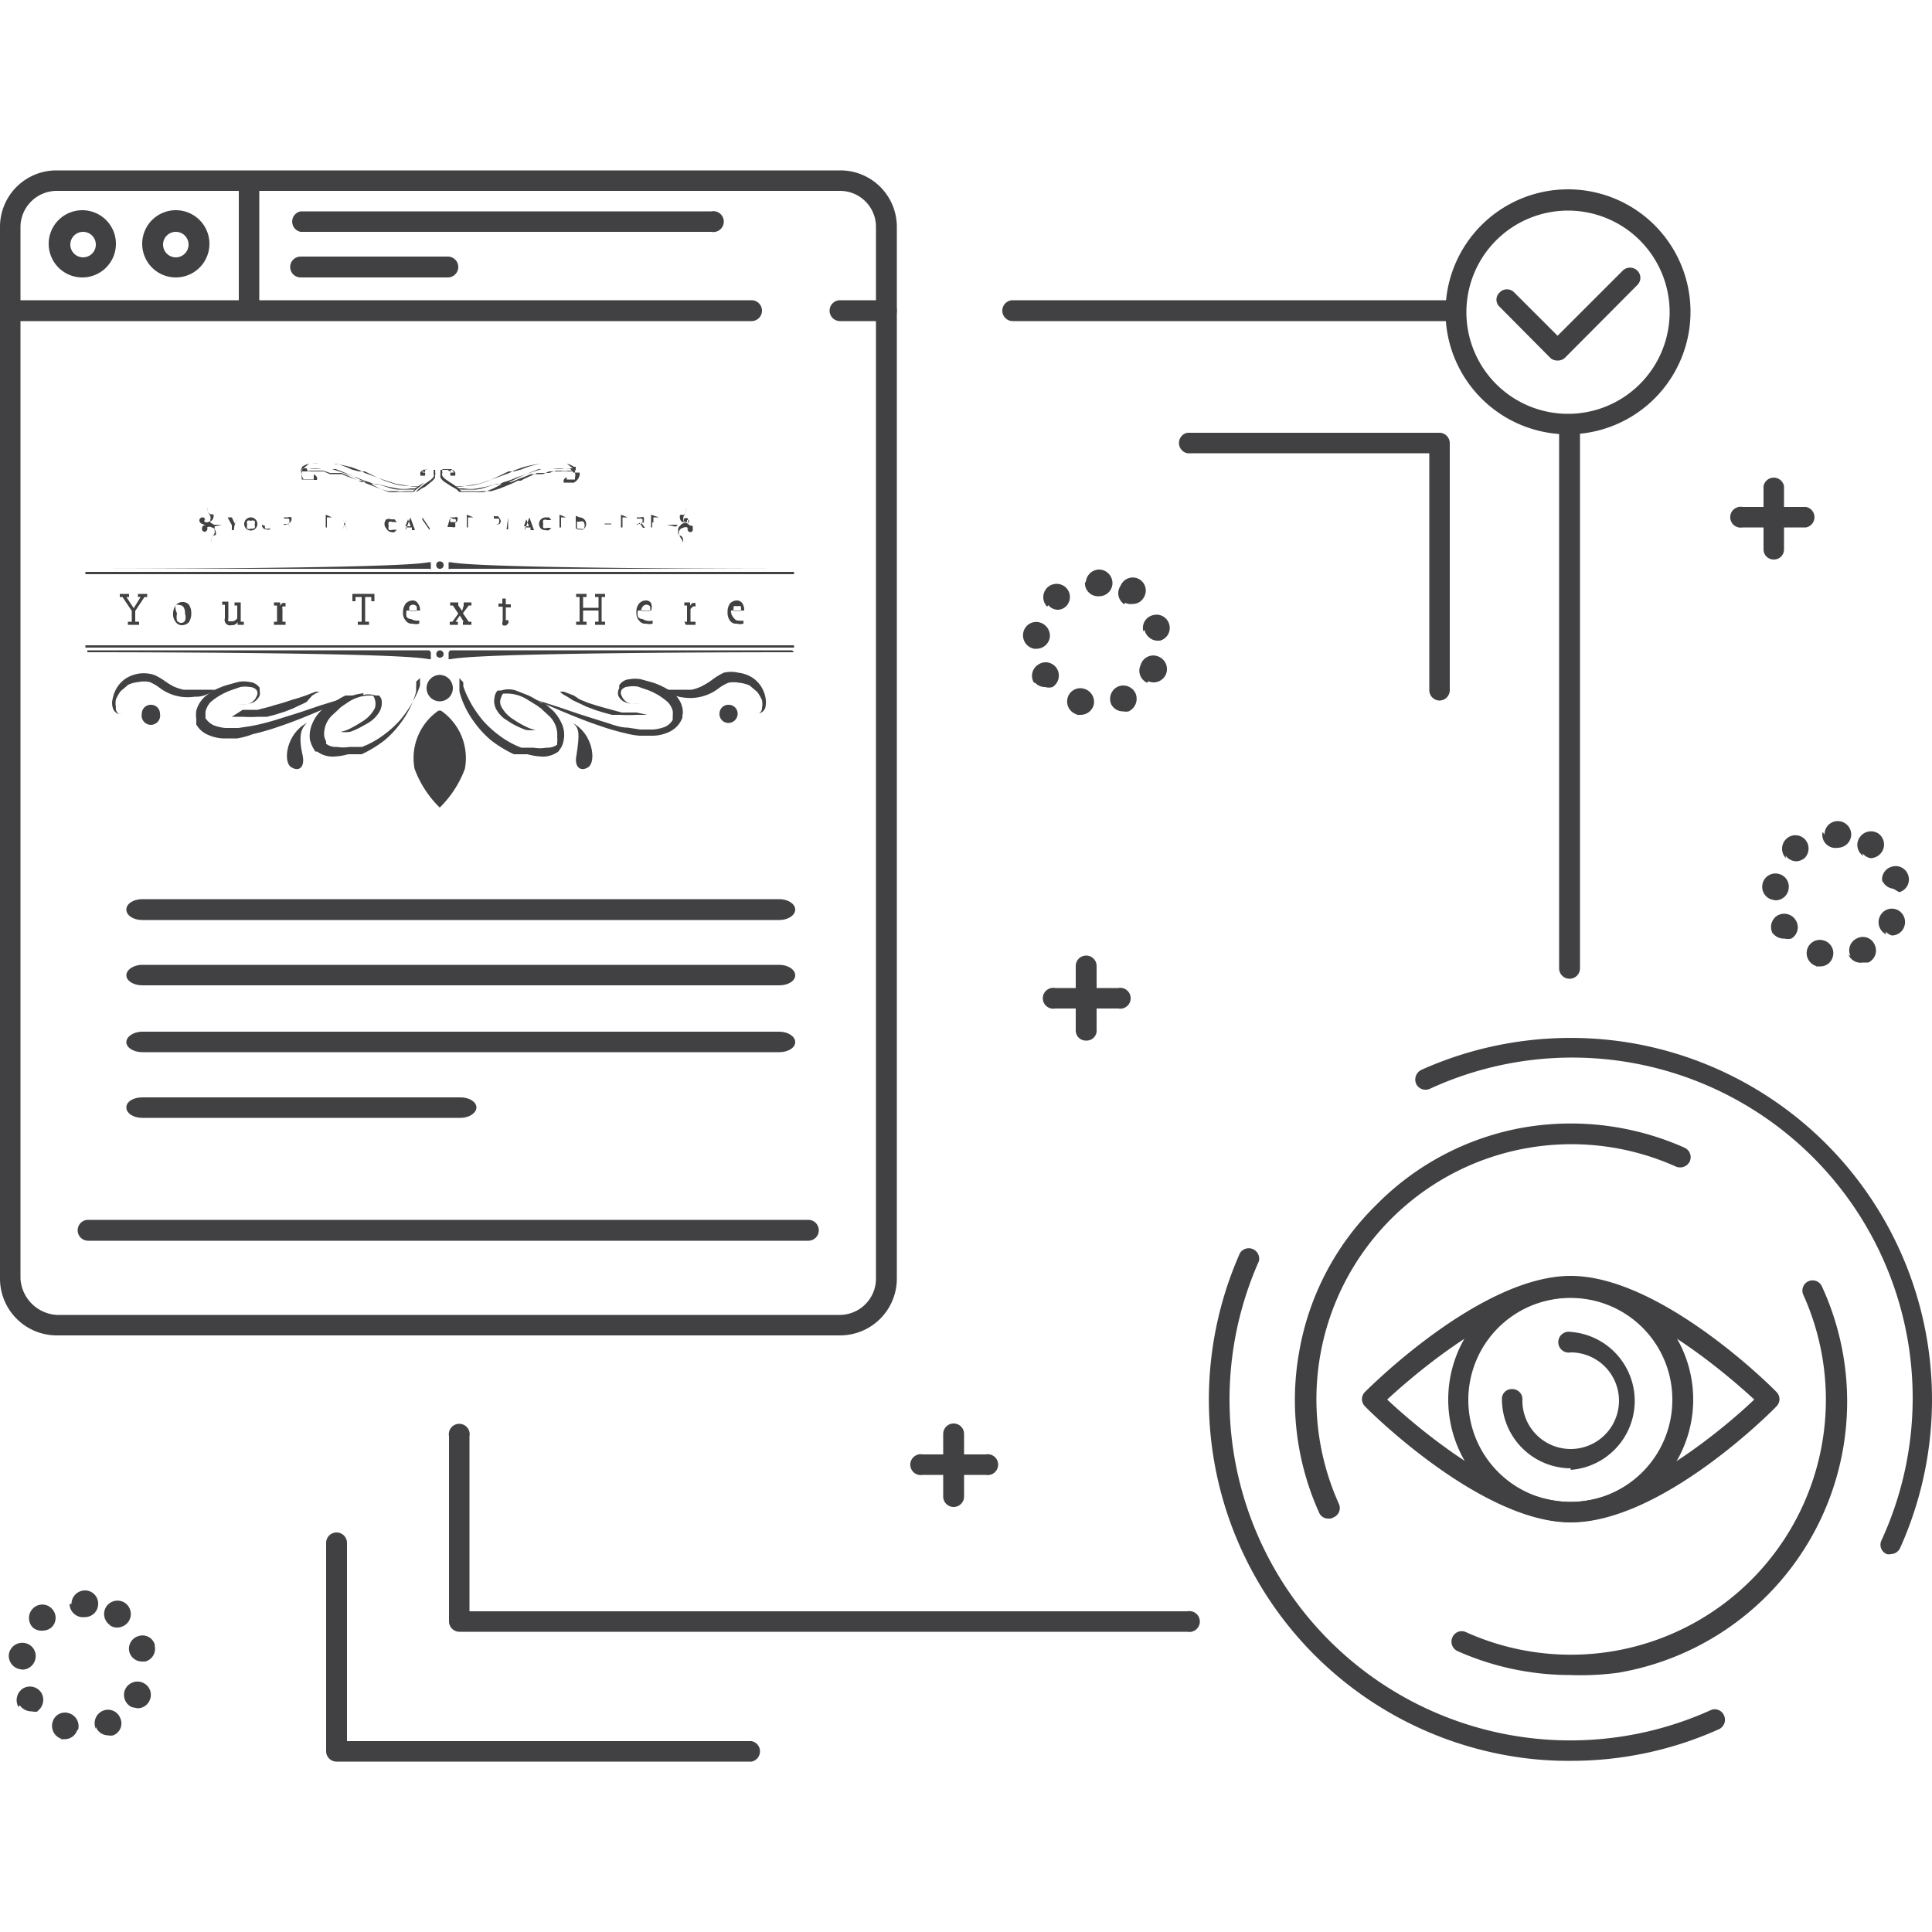 <svg xmlns="http://www.w3.org/2000/svg" viewBox="0 0 50 50"><title>icon</title><path d="M20.17,23.81H3.68c-.23,0-.41-.12-.41-.27s.18-.27.41-.27H20.17c.22,0,.41.12.41.27S20.39,23.81,20.17,23.81Z" style="fill:#414042"/><path d="M20.17,25.5H3.68c-.23,0-.41-.12-.41-.26s.18-.27.41-.27H20.17c.22,0,.41.12.41.27S20.39,25.5,20.17,25.5Z" style="fill:#414042"/><path d="M20.17,27.23H3.68c-.23,0-.41-.12-.41-.26s.18-.27.41-.27H20.17c.22,0,.41.12.41.27S20.39,27.23,20.17,27.23Z" style="fill:#414042"/><path d="M11.92,28.93H3.68c-.23,0-.41-.12-.41-.27s.18-.26.41-.26h8.24c.23,0,.41.12.41.26S12.15,28.93,11.92,28.93Z" style="fill:#414042"/><path d="M21.73,34.56H1.47A1.47,1.47,0,0,1,0,33.09V5.87A1.46,1.46,0,0,1,1.47,4.41H21.74a1.46,1.46,0,0,1,1.47,1.46V33.09A1.47,1.47,0,0,1,21.73,34.56ZM1.47,4.94a.94.94,0,0,0-.94.93V33.09a1,1,0,0,0,.94.94H21.73a.94.94,0,0,0,.94-.94V5.87a.93.93,0,0,0-.93-.93Z" style="fill:#414042"/><path d="M19.45,8.31H.27a.27.27,0,0,1,0-.54H19.45a.27.27,0,0,1,0,.54Z" style="fill:#414042"/><path d="M6.45,8.07a.27.27,0,0,1-.27-.27V4.85a.27.27,0,1,1,.53,0v3A.27.27,0,0,1,6.45,8.07Z" style="fill:#414042"/><path d="M2.15,7.18A.87.87,0,1,1,3,6.32.87.87,0,0,1,2.15,7.18ZM2.15,6a.33.33,0,1,0,.33.33A.33.33,0,0,0,2.15,6Z" style="fill:#414042"/><path d="M4.55,7.18a.87.87,0,1,1,.87-.86A.87.87,0,0,1,4.55,7.18ZM4.55,6a.33.33,0,1,0,.33.33A.33.33,0,0,0,4.55,6Z" style="fill:#414042"/><path d="M18.41,6H7.78a.27.27,0,0,1,0-.53H18.41a.27.27,0,1,1,0,.53Z" style="fill:#414042"/><path d="M11.59,7.18H7.78a.27.27,0,0,1,0-.54h3.81a.27.27,0,0,1,0,.54Z" style="fill:#414042"/><path d="M22.94,8.31h-1.2a.27.27,0,0,1,0-.54h1.2a.27.27,0,0,1,0,.54Z" style="fill:#414042"/><path d="M20.92,32.11H2.28a.27.27,0,0,1,0-.54H20.92a.27.27,0,0,1,0,.54Z" style="fill:#414042"/><path d="M40.65,39.4c-2.31,0-5.2-2.87-5.32-3a.26.26,0,0,1,0-.38c.12-.12,3-3,5.32-3s5.2,2.87,5.32,3a.26.26,0,0,1,0,.38C45.85,36.53,43,39.4,40.65,39.4ZM35.9,36.22c.68.64,3,2.65,4.75,2.65s4.07-2,4.75-2.65c-.68-.63-3-2.64-4.75-2.64S36.58,35.59,35.9,36.22Z" style="fill:#414042"/><path d="M40.65,39.39a3.17,3.17,0,1,1,3.17-3.17A3.17,3.17,0,0,1,40.65,39.39Zm0-5.8a2.64,2.64,0,1,0,2.63,2.63A2.63,2.63,0,0,0,40.65,33.59Z" style="fill:#414042"/><path d="M40.65,38a1.79,1.79,0,0,1-1.78-1.79.25.25,0,0,1,.26-.26.26.26,0,0,1,.27.26A1.25,1.25,0,1,0,40.65,35a.27.27,0,1,1,0-.53,1.79,1.79,0,0,1,0,3.57Z" style="fill:#414042"/><path d="M34.38,39.3a.25.25,0,0,1-.24-.15A7.08,7.08,0,0,1,33.62,35a7,7,0,0,1,2-3.82,7.07,7.07,0,0,1,3.81-2,7.23,7.23,0,0,1,4.16.52.27.27,0,0,1,.14.36.28.28,0,0,1-.36.13,6.6,6.6,0,0,0-8.72,8.73.26.26,0,0,1-.14.35A.2.2,0,0,1,34.38,39.3Z" style="fill:#414042"/><path d="M40.64,43.35a7.19,7.19,0,0,1-2.92-.62.27.27,0,0,1-.13-.36.26.26,0,0,1,.35-.13,6.6,6.6,0,0,0,8.73-8.73.26.26,0,1,1,.48-.22,7.12,7.12,0,0,1-5.27,10A7.41,7.41,0,0,1,40.64,43.35Z" style="fill:#414042"/><path d="M40.65,45.57A8.94,8.94,0,0,1,39,45.43a9.35,9.35,0,0,1-6.91-13,.27.27,0,0,1,.49.21A8.82,8.82,0,0,0,44.27,44.26a.26.26,0,0,1,.35.14.27.27,0,0,1-.13.35A9.3,9.3,0,0,1,40.65,45.57Z" style="fill:#414042"/><path d="M48.93,40.22a.19.19,0,0,1-.1,0,.26.26,0,0,1-.14-.35A8.81,8.81,0,0,0,37,28.18a.27.27,0,0,1-.35-.13.28.28,0,0,1,.13-.36A9.44,9.44,0,0,1,42.26,27a9.36,9.36,0,0,1,6.92,13.05A.27.27,0,0,1,48.93,40.22Z" style="fill:#414042"/><path d="M30.73,42.23H11.89a.27.27,0,0,1-.27-.27V37.17a.27.27,0,1,1,.53,0V41.7H30.73a.27.27,0,1,1,0,.53Z" style="fill:#414042"/><path d="M19.45,45.59H8.71a.27.27,0,0,1-.27-.26v-5.4a.27.27,0,0,1,.54,0v5.13H19.45a.27.27,0,0,1,0,.53Z" style="fill:#414042"/><path d="M40.62,25.33a.27.27,0,0,1-.27-.27V11.23a.27.27,0,1,1,.54,0V25.06A.27.27,0,0,1,40.62,25.33Z" style="fill:#414042"/><path d="M37.43,8.31H26.21a.27.27,0,0,1,0-.54H37.43a.27.27,0,0,1,0,.54Z" style="fill:#414042"/><path d="M37.26,18.13a.27.27,0,0,1-.27-.27V11.73H30.73a.27.27,0,0,1,0-.53h6.53a.27.27,0,0,1,.26.27v6.39A.27.27,0,0,1,37.26,18.13Z" style="fill:#414042"/><path d="M40.31,9.33a.26.26,0,0,1-.19-.07L38.81,7.94a.25.25,0,0,1,0-.37.26.26,0,0,1,.38,0l1.12,1.12L42,7a.27.27,0,0,1,.37,0,.26.26,0,0,1,0,.38L40.5,9.26A.26.26,0,0,1,40.31,9.33Z" style="fill:#414042"/><path d="M40.58,11.24a3.17,3.17,0,1,1,3.17-3.16A3.17,3.17,0,0,1,40.58,11.24Zm0-5.79a2.63,2.63,0,1,0,2.63,2.63A2.63,2.63,0,0,0,40.58,5.45Z" style="fill:#414042"/><path d="M27.87,18.49a.35.35,0,0,1-.24-.43h0a.34.34,0,0,1,.44-.23h0a.35.35,0,0,1,.23.43h0a.35.35,0,0,1-.33.24h-.1Zm.89-.26a.35.35,0,0,1,.17-.46h0a.35.35,0,0,1,.46.18h0a.36.36,0,0,1-.18.46h0a.32.32,0,0,1-.14,0h0A.34.34,0,0,1,28.76,18.23Zm-2-.56h0a.34.34,0,0,1,.11-.47h0a.34.34,0,0,1,.48.1h0a.35.35,0,0,1-.11.48h0a.32.32,0,0,1-.19,0h0A.34.34,0,0,1,26.79,17.67Zm2.93,0a.34.34,0,0,1-.17-.46h0A.34.34,0,0,1,30,17h0a.35.35,0,0,1,.17.46h0a.35.35,0,0,1-.32.2h0A.32.32,0,0,1,29.72,17.63Zm-2.92-.88a.35.35,0,0,1-.29-.4h0a.34.34,0,0,1,.39-.29h0a.36.36,0,0,1,.3.39h0a.35.35,0,0,1-.35.3H26.8Zm2.82-.45a.34.34,0,0,1,.25-.42h0a.34.34,0,0,1,.42.24h0a.34.34,0,0,1-.24.42h0l-.09,0h0A.36.36,0,0,1,29.62,16.3Zm-2.49-.64a.35.35,0,0,1,0-.49h0a.35.35,0,0,1,.49,0h0a.34.34,0,0,1,0,.48h0a.31.31,0,0,1-.22.09h0A.32.32,0,0,1,27.13,15.66Zm2-.06a.34.34,0,0,1-.1-.48h0A.34.34,0,0,1,29.5,15h0a.34.34,0,0,1,.09.48h0a.32.32,0,0,1-.28.15h0A.31.31,0,0,1,29.12,15.6Zm-1-.55a.35.35,0,0,1,.35-.35h0a.35.35,0,0,1,.34.35h0a.34.34,0,0,1-.34.34h0A.34.34,0,0,1,28.08,15.05Z" style="fill:#414042"/><path d="M47,25a.35.35,0,0,1-.23-.43h0a.34.34,0,0,1,.43-.23h0a.34.34,0,0,1,.23.43h0a.33.33,0,0,1-.33.24H47Zm.89-.26a.34.34,0,0,1,.18-.46h0a.33.33,0,0,1,.45.18h0a.34.34,0,0,1-.17.45h0l-.14,0h0A.34.34,0,0,1,47.84,24.71Zm-2-.56a.35.35,0,0,1,.1-.48h0a.35.35,0,0,1,.48.11h0a.34.34,0,0,1-.11.48h0a.37.37,0,0,1-.18,0h0A.35.35,0,0,1,45.88,24.15Zm2.92,0a.35.35,0,0,1-.16-.46h0a.34.34,0,0,1,.46-.17h0a.35.35,0,0,1,.16.46h0a.34.34,0,0,1-.31.2h0A.4.4,0,0,1,48.8,24.11Zm-2.91-.89a.34.34,0,0,1-.29-.39h0a.34.34,0,0,1,.39-.29h0a.34.34,0,0,1,.29.39h0a.34.34,0,0,1-.34.3h0Zm2.82-.44a.34.34,0,0,1,.24-.42h0a.34.34,0,0,1,.43.24h0a.34.34,0,0,1-.24.42h0L49,23h0A.35.35,0,0,1,48.71,22.78Zm-2.5-.64a.35.35,0,0,1,0-.49h0a.34.34,0,0,1,.49,0h0a.35.35,0,0,1,0,.48h0a.35.35,0,0,1-.23.09h0A.35.35,0,0,1,46.21,22.14Zm2-.06h0a.34.34,0,0,1-.09-.48h0a.35.35,0,0,1,.48-.1h0a.35.35,0,0,1,.09.48h0a.36.36,0,0,1-.29.16h0A.35.35,0,0,1,48.2,22.08Zm-1-.55a.34.34,0,0,1,.34-.35h0a.35.35,0,0,1,.35.35h0a.35.35,0,0,1-.35.34h0A.34.34,0,0,1,47.17,21.53Z" style="fill:#414042"/><path d="M1.59,45a.35.35,0,0,1-.23-.43h0a.33.33,0,0,1,.43-.23h0a.35.35,0,0,1,.23.43H2a.34.34,0,0,1-.33.24h-.1Zm.89-.26a.35.35,0,0,1,.17-.46h0a.34.34,0,0,1,.46.18h0a.33.33,0,0,1-.18.45h0a.32.32,0,0,1-.14,0h0A.34.34,0,0,1,2.48,44.69Zm-2-.56a.36.36,0,0,1,.11-.48h0a.35.35,0,0,1,.48.11h0a.36.36,0,0,1-.11.48H1a.41.41,0,0,1-.18,0h0A.37.37,0,0,1,.51,44.13Zm2.93,0a.35.35,0,0,1-.17-.46h0a.35.35,0,0,1,.46-.17h0a.34.34,0,0,1,.17.46h0a.34.34,0,0,1-.31.2h0ZM.53,43.2a.35.35,0,0,1-.3-.39h0a.35.35,0,0,1,.4-.29h0a.34.34,0,0,1,.29.39h0a.35.35,0,0,1-.34.3h0Zm2.82-.44h0a.34.34,0,0,1,.24-.42h0a.33.33,0,0,1,.42.24H4a.34.34,0,0,1-.24.42H3.68A.34.34,0,0,1,3.35,42.76Zm-2.5-.64a.35.35,0,0,1,0-.49h0a.34.34,0,0,1,.49,0h0a.34.34,0,0,1,0,.48h0a.35.35,0,0,1-.23.09h0A.34.34,0,0,1,.85,42.12Zm2-.06h0a.35.35,0,0,1-.1-.48h0a.35.35,0,0,1,.48-.1h0a.35.35,0,0,1,.1.48h0a.36.36,0,0,1-.29.16H3A.33.33,0,0,1,2.84,42.06Zm-1-.55a.35.35,0,0,1,.35-.35h0a.34.34,0,0,1,.34.35h0a.34.34,0,0,1-.34.34h0A.35.35,0,0,1,1.8,41.51Z" style="fill:#414042"/><path d="M28.94,26.1H27.31a.27.27,0,1,1,0-.53h1.63a.27.27,0,1,1,0,.53Z" style="fill:#414042"/><path d="M28.11,26.93a.26.26,0,0,1-.27-.26V25a.27.27,0,0,1,.54,0v1.64A.26.26,0,0,1,28.11,26.93Z" style="fill:#414042"/><path d="M46.74,13.65H45.1a.27.27,0,1,1,0-.53h1.64a.27.27,0,0,1,0,.53Z" style="fill:#414042"/><path d="M45.9,14.48a.26.26,0,0,1-.26-.26V12.58a.27.27,0,0,1,.53,0v1.64A.26.26,0,0,1,45.9,14.48Z" style="fill:#414042"/><path d="M25.51,38.17H23.88a.27.27,0,1,1,0-.53h1.63a.27.27,0,1,1,0,.53Z" style="fill:#414042"/><path d="M24.68,39a.27.27,0,0,1-.27-.27V37.11a.27.27,0,1,1,.54,0v1.63A.27.27,0,0,1,24.68,39Z" style="fill:#414042"/><path d="M11.65,16.83H20.5a0,0,0,0,1,.05.05h0a0,0,0,0,1-.05,0c-.64,0-8,0-8.84.18a0,0,0,0,1-.05,0v-.18A0,0,0,0,1,11.65,16.83Z" style="fill:#414042"/><path d="M11.48,16.93a.1.1,0,0,0-.09-.1.1.1,0,0,0-.1.1.09.09,0,0,0,.1.09A.09.09,0,0,0,11.48,16.93Z" style="fill:#414042"/><path d="M11.11,16.83H2.26a0,0,0,0,0,0,.05h0a0,0,0,0,0,0,0c.64,0,8,0,8.84.18a0,0,0,0,0,.05,0v-.18A0,0,0,0,0,11.11,16.83Z" style="fill:#414042"/><path d="M2.21,14.8H20.55a0,0,0,0,1,0,.06H2.21a0,0,0,1,1,0-.06Z" style="fill:#414042"/><path d="M14.9,12.18h0l0,0L14.67,12h0l0,0h-.07l-.16,0-.19,0H14a3,3,0,0,0-.49.1l-.19.07-.14.07-.32.12-.22.08-.25.08-.37.06a.86.86,0,0,1-.29,0l-.12,0-.08,0h-.06l.05,0,.09,0,.11,0,.14,0H12a1.73,1.73,0,0,0,.38-.05l.25-.08.22-.1.31-.15.14,0,.19-.05A2.28,2.28,0,0,1,14,12l.19,0h.18l.16,0h.14a.51.51,0,0,1,.18.08l.05,0Z" style="fill:#414042"/><path d="M14.88,12.14h0l-.06,0a1.13,1.13,0,0,0-.2,0,1,1,0,0,0-.31,0l-.18,0-.19,0-.25.1-.21.09-.31.15-.15.05-.19,0-.22.06-.25.05a1.09,1.09,0,0,1-.36,0h-.12l0,0-.11-.07-.1-.07-.09,0h0l0,0a.13.13,0,0,1,.07,0l.09.08.11.09,0,0,0,0h.27l.2,0a1.1,1.1,0,0,0,.26-.06l.22-.07.1,0h0l0,0,.13-.06a2,2,0,0,0,.33-.12l.46-.16.19-.06.17,0h.3l.2,0Z" style="fill:#414042"/><path d="M14.9,12.18h0l0,0-.08,0-.12,0h-.15l-.16,0-.18.06-.09,0-.09,0-.13,0-.11.05-.22.1-.09.05-.08,0-.14.07-.32.13-.22.07-.25,0a.58.58,0,0,1-.19,0h-.08l-.05,0H12l0,0-.06,0-.11-.09-.09-.08-.05,0h0l0,0,0,0,.09.08.1.11.06,0,0,0h0l0,0h.34a1.1,1.1,0,0,0,.27,0l.22-.09.31-.16.14,0,.19-.08.21-.08.12-.05.13,0,.09,0,.09,0,.16-.07.16,0h.14a.54.54,0,0,1,.2,0h.06Z" style="fill:#414042"/><path d="M14.75,12.12h.08a.1.1,0,0,1,.05.06h0v.06a.21.21,0,0,1,0,.12l0,.05,0,0h-.1l-.06,0h-.05a0,0,0,0,1,0,0s0,0,0,0a.08.08,0,0,1,0-.06h0a.13.13,0,0,0-.08.07.14.14,0,0,0,0,.07l0,0h0v0h.13s0,0,0,0h.08l0,0,0,0a.09.09,0,0,0,.05,0A.28.28,0,0,0,15,12.3a.17.17,0,0,0,0-.07v0h0l0,0,0,0h-.16Z" style="fill:#414042"/><path d="M11.75,12.23h-.09l0,0v0a.12.12,0,0,0,0,.08l0,0,.06,0h.06l0,0,0,0v0a0,0,0,0,0,0,0h0v0h0a.29.29,0,0,0,0-.09l-.06-.06a.35.35,0,0,0-.13,0h-.11l-.08,0,0,0h0l0,0,0,.06a.22.22,0,0,0,0,.08.09.09,0,0,0,0,.06.36.36,0,0,0,.1.11l.17.11.14.08.09.06,0,0h0v0l-.07-.09-.13-.11-.16-.11a.38.38,0,0,1-.09-.09.12.12,0,0,1,0-.09.16.16,0,0,1,0-.09h0l0,0h.17l.05,0s0,0,0,0l0,0a.07.07,0,0,1,0,.05h0v0l0,0h0l-.06,0a.09.09,0,0,1,0-.05v0h.08Z" style="fill:#414042"/><path d="M7.78,12.18h0l0,0L8,12h0l0,0h.08a.76.76,0,0,1,.16,0l.19,0h.2a3,3,0,0,1,.49.1l.19.07.13.07.33.12.22.08.25.08.36.06a.89.89,0,0,0,.3,0l.11,0,.09,0h.06l-.06,0-.08,0-.11,0-.14,0h-.17a1.73,1.73,0,0,1-.38-.05l-.25-.08-.22-.1-.31-.15-.15,0-.19-.05A2.18,2.18,0,0,0,8.7,12l-.19,0H8.33l-.16,0H8a.51.51,0,0,0-.18.08l0,0Z" style="fill:#414042"/><path d="M7.8,12.14h0l0,0,.2,0a1.08,1.08,0,0,1,.32,0l.18,0,.19,0,.25.1.21.09.31.15.14.05.19,0,.23.06.25.05a1.09,1.09,0,0,0,.36,0h.11l0,0,.11-.07.1-.07.09,0h0l0,0-.08,0-.08.08s-.07.06-.12.09l0,0,0,0h-.27l-.2,0a1.1,1.1,0,0,1-.26-.06l-.22-.07-.1,0H9.7l0,0-.14-.06a2.32,2.32,0,0,1-.32-.12l-.46-.16-.19-.06-.17,0h-.3l-.2,0Z" style="fill:#414042"/><path d="M7.78,12.18h0l0,0,.08,0,.12,0H8.2l.16,0,.18.06.09,0,.09,0,.12,0,.12.05.21.1.1.05.08,0,.13.07.33.13.22.07.25,0a.62.62,0,0,0,.19,0h.08l0,0h.08l0,0,.06,0,.1-.09.1-.08,0,0h0l0,0,0,0a.6.6,0,0,1-.08.08l-.1.11-.06,0,0,0h0l0,0h-.34a1.1,1.1,0,0,1-.27,0l-.22-.09-.31-.16-.14,0-.19-.08-.22-.08-.11-.05-.13,0-.09,0-.09,0-.17-.07-.15,0H8.05a.54.54,0,0,0-.2,0H7.78Z" style="fill:#414042"/><path d="M7.94,12.12H7.86a.1.1,0,0,0-.05.06h0v.06a.21.21,0,0,0,0,.12l0,.05,0,0H8l.06,0h.06v-.07s0-.05,0-.06h0a.13.13,0,0,1,.08.07.08.08,0,0,1,0,.07.08.08,0,0,1,0,0h0v0H8s0,0,0,0H7.93l0,0,0,0-.06,0a.35.35,0,0,1-.07-.15.17.17,0,0,1,0-.07v0h0l0,0,0,0h.16Z" style="fill:#414042"/><path d="M10.94,12.23H11l0,0v0a.2.2,0,0,1,0,.08l0,0-.05,0h-.07l0,0,0,0,0,0a0,0,0,0,0,0,0h0v0h0a.29.29,0,0,1,0-.09l.06-.06a.35.35,0,0,1,.13,0h.11l.08,0,0,0h0l0,0a.14.14,0,0,1,0,.06.11.11,0,0,1,0,.08s0,0,0,.06a.36.36,0,0,1-.1.11L11,12.6a.58.58,0,0,0-.14.08l-.09.06,0,0h0v0a.28.28,0,0,1,.07-.09l.13-.11.16-.11a.38.38,0,0,0,.09-.09.12.12,0,0,0,0-.09.32.32,0,0,0,0-.09h0s0,0,0,0H11l-.05,0s0,0,0,0l0,0a.07.07,0,0,0,0,.05h0v0l0,0h0a.07.07,0,0,0,.05,0,.1.1,0,0,0,0-.05v0h-.08Z" style="fill:#414042"/><path d="M3.41,15.81l-.24-.36H3.1v-.08h.24v.08H3.27l.19.29.18-.29H3.57v-.08h.24v.08H3.74l-.24.36v.28h.1v.08H3.31v-.08h.1Z" style="fill:#414042"/><path d="M4.48,15.88a.38.38,0,0,1,.07-.22.23.23,0,0,1,.17-.08.21.21,0,0,1,.17.07.38.38,0,0,1,.06.22.41.41,0,0,1-.06.23.25.25,0,0,1-.18.08.19.19,0,0,1-.16-.08A.31.31,0,0,1,4.48,15.88Zm.1,0a.42.42,0,0,0,0,.18.13.13,0,0,0,.11.06.11.11,0,0,0,.1-.06.27.27,0,0,0,0-.17c0-.15-.05-.23-.14-.23a.14.14,0,0,0-.11,0A.37.37,0,0,0,4.58,15.87Z" style="fill:#414042"/><path d="M6.14,15.67H6.07v-.08h.16v.5h.08v.08H6.15V16.1h0a.17.17,0,0,1-.16.08A.14.14,0,0,1,5.82,16v-.35H5.75v-.08h.16V16a.15.15,0,0,0,0,.08l.07,0A.17.17,0,0,0,6.14,16Z" style="fill:#414042"/><path d="M7.09,16.09h.08v-.42H7.09v-.08h.16v.09h0a.14.14,0,0,1,.06-.07.11.11,0,0,1,.08,0h0v.09h0a.11.11,0,0,0-.08,0,.1.1,0,0,0,0,.06v.33h.08v.08H7.09Z" style="fill:#414042"/><path d="M9.26,16.09h.1v-.64H9.2v.11H9.12v-.19h.57v.19H9.61v-.11H9.45v.64h.1v.08H9.26Z" style="fill:#414042"/><path d="M10.85,16.06v.08a.31.31,0,0,1-.17,0,.19.19,0,0,1-.18-.08.28.28,0,0,1-.07-.21.37.37,0,0,1,.07-.23.25.25,0,0,1,.18-.08.15.15,0,0,1,.13.07.27.27,0,0,1,.06.19v0h-.35a.46.46,0,0,0,0,.16.14.14,0,0,0,.12.06A.33.33,0,0,0,10.85,16.06Zm-.07-.25a.21.21,0,0,0,0-.12.12.12,0,0,0-.18,0,.21.21,0,0,0,0,.12Z" style="fill:#414042"/><path d="M12,15.67H12v-.08h.2v.08h-.07l-.15.2.15.22h.07v.08h-.22v-.08H12l-.1-.16-.11.16h.06v.08h-.21v-.08h.07l.15-.21-.14-.21h-.07v-.08h.21v.08h0l.1.14Z" style="fill:#414042"/><path d="M13.11,16.18a.13.13,0,0,1-.1,0,.12.12,0,0,1,0-.1v-.38H12.9v-.08H13v-.13l.09,0v.15h.13v.08h-.13V16s0,0,0,.05l0,0,.07,0v.07Z" style="fill:#414042"/><path d="M14.91,16.09H15v-.64h-.09v-.08h.27v.08h-.09v.28h.4v-.28H15.4v-.08h.26v.08h-.09v.64h.09v.08H15.4v-.08h.09V15.8h-.4v.29h.09v.08h-.27Z" style="fill:#414042"/><path d="M16.89,16.06v.08a.33.33,0,0,1-.17,0,.19.19,0,0,1-.18-.08.28.28,0,0,1-.07-.21.32.32,0,0,1,.07-.23.23.23,0,0,1,.17-.08.15.15,0,0,1,.14.07.27.27,0,0,1,0,.19v0h-.34a.31.31,0,0,0,0,.16.14.14,0,0,0,.12.06A.33.33,0,0,0,16.89,16.06Zm-.07-.25a.21.21,0,0,0,0-.12.12.12,0,0,0-.18,0,.22.22,0,0,0-.05.12Z" style="fill:#414042"/><path d="M17.71,16.09h.07v-.42h-.07v-.08h.15v.09h0a.14.14,0,0,1,.06-.07.13.13,0,0,1,.08,0h0v.09h0a.08.08,0,0,0-.07,0s0,0-.06.06v.33H18v.08h-.25Z" style="fill:#414042"/><path d="M19.24,16.06v.08a.31.31,0,0,1-.17,0,.19.19,0,0,1-.18-.08.33.33,0,0,1-.06-.21.37.37,0,0,1,.06-.23.25.25,0,0,1,.18-.08.17.17,0,0,1,.14.07.33.33,0,0,1,.05.19v0h-.34A.24.24,0,0,0,19,16a.12.12,0,0,0,.12.06A.29.29,0,0,0,19.24,16.06Zm-.07-.25a.21.21,0,0,0,0-.12.13.13,0,0,0-.09,0,.18.18,0,0,0-.09,0,.21.21,0,0,0,0,.12Z" style="fill:#414042"/><path d="M2.21,16.7H20.55a0,0,0,1,1,0,.06H2.21a0,0,0,1,1,0-.06Z" style="fill:#414042"/><path d="M11.65,14.72H20.5a0,0,0,0,0,.05,0h0a0,0,0,0,0-.05,0c-.64,0-8,0-8.84-.17,0,0-.05,0-.05,0v.18A0,0,0,0,0,11.65,14.72Z" style="fill:#414042"/><path d="M11.48,14.63a.09.09,0,0,1-.09.09.09.09,0,0,1-.1-.09.09.09,0,0,1,.1-.1A.09.09,0,0,1,11.48,14.63Z" style="fill:#414042"/><path d="M11.11,14.72H2.26a0,0,0,0,1,0,0h0a0,0,0,0,1,0,0c.64,0,8,0,8.84-.17,0,0,.05,0,.05,0v.18A0,0,0,0,1,11.11,14.72Z" style="fill:#414042"/><path d="M6.05,13.72H6v-.13l-.11-.2H6l.08.17.09-.17h0l-.1.2Z" style="fill:#414042"/><path d="M6.37,13.68a.17.17,0,1,1,.12.05A.17.17,0,0,1,6.37,13.68Zm.22,0a.17.17,0,0,0,0-.1.15.15,0,0,0,0-.1.13.13,0,0,0-.1,0,.1.1,0,0,0-.09,0,.12.12,0,0,0,0,.1.13.13,0,0,0,0,.1.1.1,0,0,0,.09,0A.13.13,0,0,0,6.59,13.66Z" style="fill:#414042"/><path d="M6.86,13.61v-.22h0v.22a.14.14,0,0,0,0,.07l.07,0,.06,0a.09.09,0,0,0,0-.07v-.22h0v.22a.12.12,0,0,1,0,.09.16.16,0,0,1-.09,0,.11.11,0,0,1-.12-.12Z" style="fill:#414042"/><path d="M7.35,13.59v.13h0v-.33h.1a.12.12,0,0,1,.09,0,.09.09,0,0,1,0,.07.11.11,0,0,1-.09.09l.09.14h0l-.09-.13Zm0-.17v.14h.06c.06,0,.08,0,.08-.07s0-.07-.08-.07Z" style="fill:#414042"/><path d="M8,13.42v0h.2v0H8.14v.3h0v-.3Z" style="fill:#414042"/><path d="M8.59,13.39v0H8.46v.13h.12v0H8.46v.13h.13v0H8.43v-.33Z" style="fill:#414042"/><path d="M9,13.39l-.1.17.1.16H9l-.08-.14-.08.14h0l.1-.16-.1-.17h0l.08.14L9,13.39Z" style="fill:#414042"/><path d="M9.22,13.42v0h.21v0H9.34v.3h0v-.3Z" style="fill:#414042"/><path d="M10,13.68a.17.17,0,0,1,0-.24.17.17,0,0,1,.12,0l.09,0,.06.07h-.05a.08.08,0,0,0,0,0l-.06,0a.13.13,0,0,0-.1,0,.15.15,0,0,0,0,.1.18.18,0,0,0,0,.1.13.13,0,0,0,.1,0l.06,0,0,0h.05l-.06.06a.16.16,0,0,1-.09,0A.17.17,0,0,1,10,13.68Z" style="fill:#414042"/><path d="M10.66,13.72l0-.07h-.16l0,.07h0l.12-.33h0l.12.33Zm-.17-.1h.14l-.07-.18Z" style="fill:#414042"/><path d="M11.12,13.39h0v.33h0l-.19-.27v.27h0v-.33h0l.19.28Z" style="fill:#414042"/><path d="M11.65,13.39h.12a.09.09,0,0,1,.07,0,.09.09,0,0,1,0,.06.07.07,0,0,1-.06.07l0,0a.14.14,0,0,1,0,.06.09.09,0,0,1,0,.06.11.11,0,0,1-.08,0h-.12Zm0,0v.12h.08a.06.06,0,0,0,.05,0,.05.05,0,0,0,0-.08l-.05,0Zm0,.28h.08l.06,0a.07.07,0,0,0,0,0s0,0,0,0,0,0-.05,0h-.08Z" style="fill:#414042"/><path d="M12.25,13.39v0h-.14v.13h.12v0h-.12v.13h.14v0h-.17v-.33Z" style="fill:#414042"/><path d="M12.93,13.42a.1.1,0,0,1,0,.14.12.12,0,0,1-.09,0h-.06v.13h0v-.33h.1A.12.12,0,0,1,12.93,13.42Zm-.15.14h.06c.06,0,.08,0,.08-.07s0-.07-.08-.07h-.06Z" style="fill:#414042"/><path d="M13.15,13.39h0v.31h.12v0h-.16Z" style="fill:#414042"/><path d="M13.73,13.72l0-.07h-.15l0,.07h0l.12-.33h0l.12.33Zm-.17-.1h.13l-.07-.18Z" style="fill:#414042"/><path d="M14,13.68a.17.17,0,0,1,.12-.29l.09,0,.06.07h0a.1.1,0,0,0-.05,0l-.06,0a.13.13,0,0,0-.1,0,.15.15,0,0,0,0,.1.18.18,0,0,0,0,.1.13.13,0,0,0,.1,0l.06,0a.1.1,0,0,0,.05,0h0l-.06.06a.16.16,0,0,1-.09,0A.17.17,0,0,1,14,13.68Z" style="fill:#414042"/><path d="M14.65,13.39v0h-.13v.13h.12v0h-.12v.13h.13v0h-.17v-.33Z" style="fill:#414042"/><path d="M15,13.39a.17.17,0,0,1,.12.29.16.16,0,0,1-.12,0h-.1v-.33Zm-.07.31H15a.12.12,0,0,0,.1,0,.18.18,0,0,0,0-.2.15.15,0,0,0-.1,0h-.07Z" style="fill:#414042"/><path d="M15.82,13.39h0v.33h0v-.15h-.17v.15h0v-.33h0v.16h.17Z" style="fill:#414042"/><path d="M16.24,13.39v0h-.13v.13h.12v0h-.12v.13h.13v0h-.17v-.33Z" style="fill:#414042"/><path d="M16.48,13.59v.13h0v-.33h.1a.1.1,0,0,1,.08,0,.09.09,0,0,1,0,.07.08.08,0,0,1,0,.06.09.09,0,0,1-.07,0l.1.14h-.05l-.09-.13Zm0-.17v.14h.07c.05,0,.08,0,.08-.07s0-.07-.08-.07Z" style="fill:#414042"/><path d="M17.05,13.39v0h-.14v.13H17v0h-.12v.13h.14v0h-.17v-.33Z" style="fill:#414042"/><path d="M17.81,13.58l.07,0h0l.07,0h0l-.07,0h0Z" style="fill:#414042"/><path d="M17.73,13.58a.1.1,0,0,0,.08-.09c0-.05,0-.1-.09-.08a.07.07,0,0,0,0,.1h0a0,0,0,0,0,.06,0s0,0,0-.05h.05s0,0,0,.06a.11.11,0,0,1-.12,0,.11.11,0,0,1-.11-.1h0a.14.14,0,0,1,0-.09.08.08,0,0,1,.08,0s0,0,0,0,0,0,0,0a.14.14,0,0,0,.07-.08.12.12,0,0,0,0-.1h0s0,0,0,0a.21.21,0,0,1,0,.11.6.6,0,0,0-.06.11.23.23,0,0,0,0,.11.17.17,0,0,0,.06.1A.2.2,0,0,0,17.73,13.58Zm0-.08Z" style="fill:#414042"/><path d="M17.6,13.61a.12.12,0,0,0-.05.1s0,.07,0,.11a.41.41,0,0,1,.07.11.16.16,0,0,1,.05.11h0a.14.14,0,0,0,0-.11.1.1,0,0,0-.07-.07l.05,0s0,0,0,0-.06,0-.08,0a.25.25,0,0,1,0-.09h0a.13.13,0,0,1,.11-.11.11.11,0,0,1,.12,0,.06.06,0,0,1,0,.06h0a.13.13,0,0,0,0-.06s0,0,0,0h0a.08.08,0,0,0,.05.11c.05,0,.08,0,.08-.09s0-.07-.08-.08A.15.15,0,0,0,17.6,13.61Zm.11.06Z" style="fill:#414042"/><path d="M17.54,13.58a0,0,0,0,0-.05,0l-.23,0,.23.05A0,0,0,0,0,17.54,13.58Z" style="fill:#414042"/><path d="M5.23,13.58l-.07,0h0l-.07,0h0l.07,0h0Z" style="fill:#414042"/><path d="M5.44,13.56a.12.12,0,0,0,0-.1.15.15,0,0,0,0-.11l-.06-.11a.21.21,0,0,1,0-.11s0,0,0,0h0a.12.12,0,0,0,0,.1.14.14,0,0,0,.07.08s0,0,0,0,0,0,0,0,0,0,.07,0a.11.11,0,0,1,0,.09h0a.12.12,0,0,1-.11.1.11.11,0,0,1-.12,0,.06.06,0,0,1,0-.06h0a0,0,0,0,0,0,.05s0,0,0,0h0a.06.06,0,0,0-.05-.1s-.08,0-.08.08a.1.1,0,0,0,.08.09A.2.2,0,0,0,5.44,13.56Zm-.11-.06Z" style="fill:#414042"/><path d="M5.31,13.59s-.08,0-.08.08a.07.07,0,0,0,.08.09.08.08,0,0,0,.05-.11h0s0,0,0,0a.13.13,0,0,0,0,.06h0a.13.13,0,0,1,0-.06.11.11,0,0,1,.12,0,.12.12,0,0,1,.1.11h0a.11.11,0,0,1,0,.09s0,0-.07,0,0,0,0,0l.05,0a.11.11,0,0,0-.08.07.14.14,0,0,0,0,.11h0a0,0,0,0,0,0,0,.21.21,0,0,1,0-.11l.07-.11a.23.23,0,0,0,0-.11.23.23,0,0,0,0-.1A.15.15,0,0,0,5.31,13.59Zm0,.08Z" style="fill:#414042"/><path d="M5.5,13.58a0,0,0,0,1,0,0l.24,0-.24.05A0,0,0,0,1,5.5,13.58Z" style="fill:#414042"/><path d="M11.35,18.39a1.49,1.49,0,0,0-.62,1.51,2.74,2.74,0,0,0,.65,1,2.74,2.74,0,0,0,.65-1,1.49,1.49,0,0,0-.62-1.51Z" style="fill:#414042"/><path d="M11.72,17.81a.34.34,0,1,0-.34.34A.34.34,0,0,0,11.72,17.81Z" style="fill:#414042"/><path d="M14.82,18.71c.53.28.61,1,.41,1.14s-.38,0-.31-.31C15,19,15,18.84,14.82,18.71Z" style="fill:#414042"/><path d="M11.89,17.55v.09s0,.07,0,.11l0,.14a1.54,1.54,0,0,0,.05.17,1.67,1.67,0,0,0,.08.2,2.43,2.43,0,0,0,.27.45,2.5,2.5,0,0,0,.42.45,3.09,3.09,0,0,0,.59.36l.08,0,.09,0,.09,0,.09,0a1.59,1.59,0,0,0,.38.06.67.67,0,0,0,.42-.13h0l0,0,0,0,.07-.1a.58.58,0,0,0,.07-.21.7.7,0,0,0-.06-.43,1.14,1.14,0,0,0-.23-.33l-.15-.13-.07-.06-.08,0a2.07,2.07,0,0,0-.32-.19l-.33-.13a.62.62,0,0,0-.38,0l-.09,0,0,0,0,0a.3.3,0,0,0-.08.17.46.46,0,0,0,.05.33.82.82,0,0,0,.19.22l.2.13a2.31,2.31,0,0,0,.37.17.91.91,0,0,0,.25,0h0a.83.83,0,0,1-.24-.08,2.44,2.44,0,0,1-.33-.19.87.87,0,0,1-.32-.34.27.27,0,0,1,0-.23.23.23,0,0,1,.05-.1l0,0,0,0,.05,0a1,1,0,0,1,.57.15l.29.18a.18.18,0,0,0,.07.05l.06.06.13.12a.67.67,0,0,1,.23.56.58.58,0,0,1,0,.14l0,.06,0,0h0s0,0,0,0h0a.42.42,0,0,1-.28.08.93.93,0,0,1-.33,0l-.08,0-.08,0-.08,0-.08,0a2.32,2.32,0,0,1-.56-.31,2.74,2.74,0,0,1-.43-.39,3.13,3.13,0,0,1-.29-.41,3.57,3.57,0,0,1-.17-.34l-.05-.14,0-.1Z" style="fill:#414042"/><path d="M13.35,17.94h0l.06,0,.22.08.78.33c.33.14.71.3,1.13.44a6.36,6.36,0,0,0,.66.19,2,2,0,0,0,.35.06h.37a1.05,1.05,0,0,0,.38-.09.67.67,0,0,0,.31-.27l.05-.1s0,0,0-.05v0a.47.47,0,0,0,0-.21.67.67,0,0,0-.19-.34,1.43,1.43,0,0,0-.3-.2,1.78,1.78,0,0,0-.29-.12l-.29-.08a.82.82,0,0,0-.31,0,.33.33,0,0,0-.25.15.09.09,0,0,0,0,.07,0,0,0,0,0,0,0v0A.28.28,0,0,0,16,18a.33.33,0,0,0,.15.16.64.64,0,0,0,.17.05,1.7,1.7,0,0,0,.25,0l.08,0h-.08a1.15,1.15,0,0,1-.24,0,.32.32,0,0,1-.24-.2.15.15,0,0,1,0-.16.23.23,0,0,1,.17-.08.74.74,0,0,1,.25,0l.26.09a1.66,1.66,0,0,1,.5.3.49.49,0,0,1,.14.24.57.57,0,0,1,0,.13h0v.05l0,.05a.44.44,0,0,1-.2.18,1.08,1.08,0,0,1-.31.07h-.33l-.33-.05c-.22,0-.44-.1-.65-.16l-.6-.19-.53-.18c-.34-.11-.62-.2-.82-.25A1.58,1.58,0,0,0,13.35,17.94Z" style="fill:#414042"/><path d="M14.49,17.9l.08.07.11.06.14.09.36.17.21.08.22.07.23.06.22,0a3.37,3.37,0,0,0,.4,0h.39l-.1,0-.28-.06-.18,0-.2,0-.44-.12-.21-.06-.22-.07L15,18.1,14.85,18l-.26-.1Z" style="fill:#414042"/><path d="M17.18,17.85l0,0,.1.07.16.07a.84.84,0,0,0,.24.06,1.2,1.2,0,0,0,.91-.23,1.16,1.16,0,0,1,.26-.15.68.68,0,0,1,.28,0,.9.9,0,0,1,.27.07l.2.17a1.13,1.13,0,0,1,.12.21.49.49,0,0,1,0,.2.16.16,0,0,1-.06.13.11.11,0,0,1-.1,0h0l0,0a.17.17,0,0,0,.12,0,.22.22,0,0,0,.13-.15.69.69,0,0,0,0-.25.82.82,0,0,0-.11-.28.78.78,0,0,0-.24-.24.86.86,0,0,0-.35-.12.81.81,0,0,0-.38,0,1.82,1.82,0,0,0-.31.19,1.83,1.83,0,0,1-.26.16,1.14,1.14,0,0,1-.26.09l-.26,0h-.22l-.17,0-.1,0Z" style="fill:#414042"/><path d="M19.09,18.47a.23.23,0,0,0-.24-.23.23.23,0,0,0-.23.23.23.23,0,0,0,.23.24A.24.24,0,0,0,19.09,18.47Z" style="fill:#414042"/><path d="M11.07,17.78a.31.31,0,1,1,.31.31A.31.31,0,0,1,11.07,17.78Z" style="fill:#414042"/><path d="M7.94,18.71c-.53.28-.62,1-.41,1.14s.37,0,.3-.31C7.71,19,7.81,18.84,7.94,18.71Z" style="fill:#414042"/><path d="M10.87,17.55l0,.09,0,.1-.05.14a3.57,3.57,0,0,1-.17.34,3.13,3.13,0,0,1-.29.41,2.74,2.74,0,0,1-.43.39,2.32,2.32,0,0,1-.56.31l-.08,0-.08,0-.08,0-.08,0a1,1,0,0,1-.33,0,.42.42,0,0,1-.28-.08h0l0,0,0-.06a.58.58,0,0,1-.05-.14.67.67,0,0,1,.23-.56l.13-.12.06-.06.07-.05L9,18.18A1,1,0,0,1,9.59,18l.06,0,0,0,0,0a.23.23,0,0,1,.05.1.37.37,0,0,1,0,.23.87.87,0,0,1-.32.34,3.25,3.25,0,0,1-.33.19.83.83,0,0,1-.24.08h0a.91.91,0,0,0,.25,0,1.91,1.91,0,0,0,.36-.17,1.2,1.2,0,0,0,.21-.13.82.82,0,0,0,.19-.22.46.46,0,0,0,.05-.33A.3.3,0,0,0,9.81,18l0,0,0,0-.09,0a.62.62,0,0,0-.38,0L8.94,18a2.07,2.07,0,0,0-.32.19l-.08,0-.08.06-.14.13a1,1,0,0,0-.23.33.79.79,0,0,0-.07.43.9.9,0,0,0,.08.21l.06.1.05,0,0,0h0a.66.66,0,0,0,.41.13,1.59,1.59,0,0,0,.39-.06l.09,0,.09,0,.08,0,.09,0a3.09,3.09,0,0,0,.59-.36,2.5,2.5,0,0,0,.42-.45,2.43,2.43,0,0,0,.27-.45,1.67,1.67,0,0,0,.08-.2,1.54,1.54,0,0,0,.05-.17l0-.14a.52.52,0,0,0,0-.11Z" style="fill:#414042"/><path d="M9.41,17.94a1.75,1.75,0,0,0-.32.07l-.81.25-.53.18-.61.19a6,6,0,0,1-.64.16l-.33.05H5.84a1.08,1.08,0,0,1-.31-.07.52.52,0,0,1-.21-.18.08.08,0,0,1,0-.05,0,0,0,0,1,0,0v0h0a.57.57,0,0,1,0-.13.56.56,0,0,1,.13-.24,1.72,1.72,0,0,1,.51-.3l.26-.09a.74.74,0,0,1,.25,0,.23.23,0,0,1,.17.08.15.15,0,0,1,0,.16.32.32,0,0,1-.24.2,1.15,1.15,0,0,1-.24,0H6.07l.08,0a1.63,1.63,0,0,0,.24,0,.61.61,0,0,0,.18-.05A.39.39,0,0,0,6.72,18a.28.28,0,0,0,0-.13v0a0,0,0,0,0,0,0l0-.07a.35.35,0,0,0-.26-.15.76.76,0,0,0-.3,0l-.29.08a1.88,1.88,0,0,0-.3.12,1.37,1.37,0,0,0-.29.2.77.77,0,0,0-.2.34.7.7,0,0,0,0,.21v0s0,0,0,.05l0,.1a.63.63,0,0,0,.31.27,1.05,1.05,0,0,0,.38.09h.37A2,2,0,0,0,6.54,19a6.36,6.36,0,0,0,.66-.19c.42-.14.8-.3,1.13-.44L9.11,18,9.33,18l.06,0Z" style="fill:#414042"/><path d="M8.27,17.9l-.1,0-.26.1-.18.06-.2.06-.21.07-.22.06c-.14.05-.29.08-.43.12l-.2,0-.19,0L6,18.55l-.11,0h.39a3,3,0,0,0,.4,0l.23,0,.23-.06.22-.07.21-.08.36-.17L8.08,18l.1-.06Z" style="fill:#414042"/><path d="M5.58,17.85h0l-.11,0-.17,0H5l-.25,0a1.43,1.43,0,0,1-.27-.09,2.56,2.56,0,0,1-.25-.16A1.82,1.82,0,0,0,4,17.47a.87.87,0,0,0-.73.08.78.78,0,0,0-.24.24.82.82,0,0,0-.11.28.42.42,0,0,0,0,.25.22.22,0,0,0,.13.15.17.17,0,0,0,.12,0l0,0h0a.11.11,0,0,1-.1,0A.17.17,0,0,1,3,18.3a.51.51,0,0,1,0-.2,1.13,1.13,0,0,1,.12-.21l.2-.17a.83.83,0,0,1,.27-.07.68.68,0,0,1,.28,0,1.16,1.16,0,0,1,.26.15,1.2,1.2,0,0,0,.91.23A.7.7,0,0,0,5.28,18l.17-.07.1-.07Z" style="fill:#414042"/><path d="M3.67,18.47a.23.23,0,0,1,.24-.23.23.23,0,0,1,.23.23.24.24,0,1,1-.47,0Z" style="fill:#414042"/></svg>